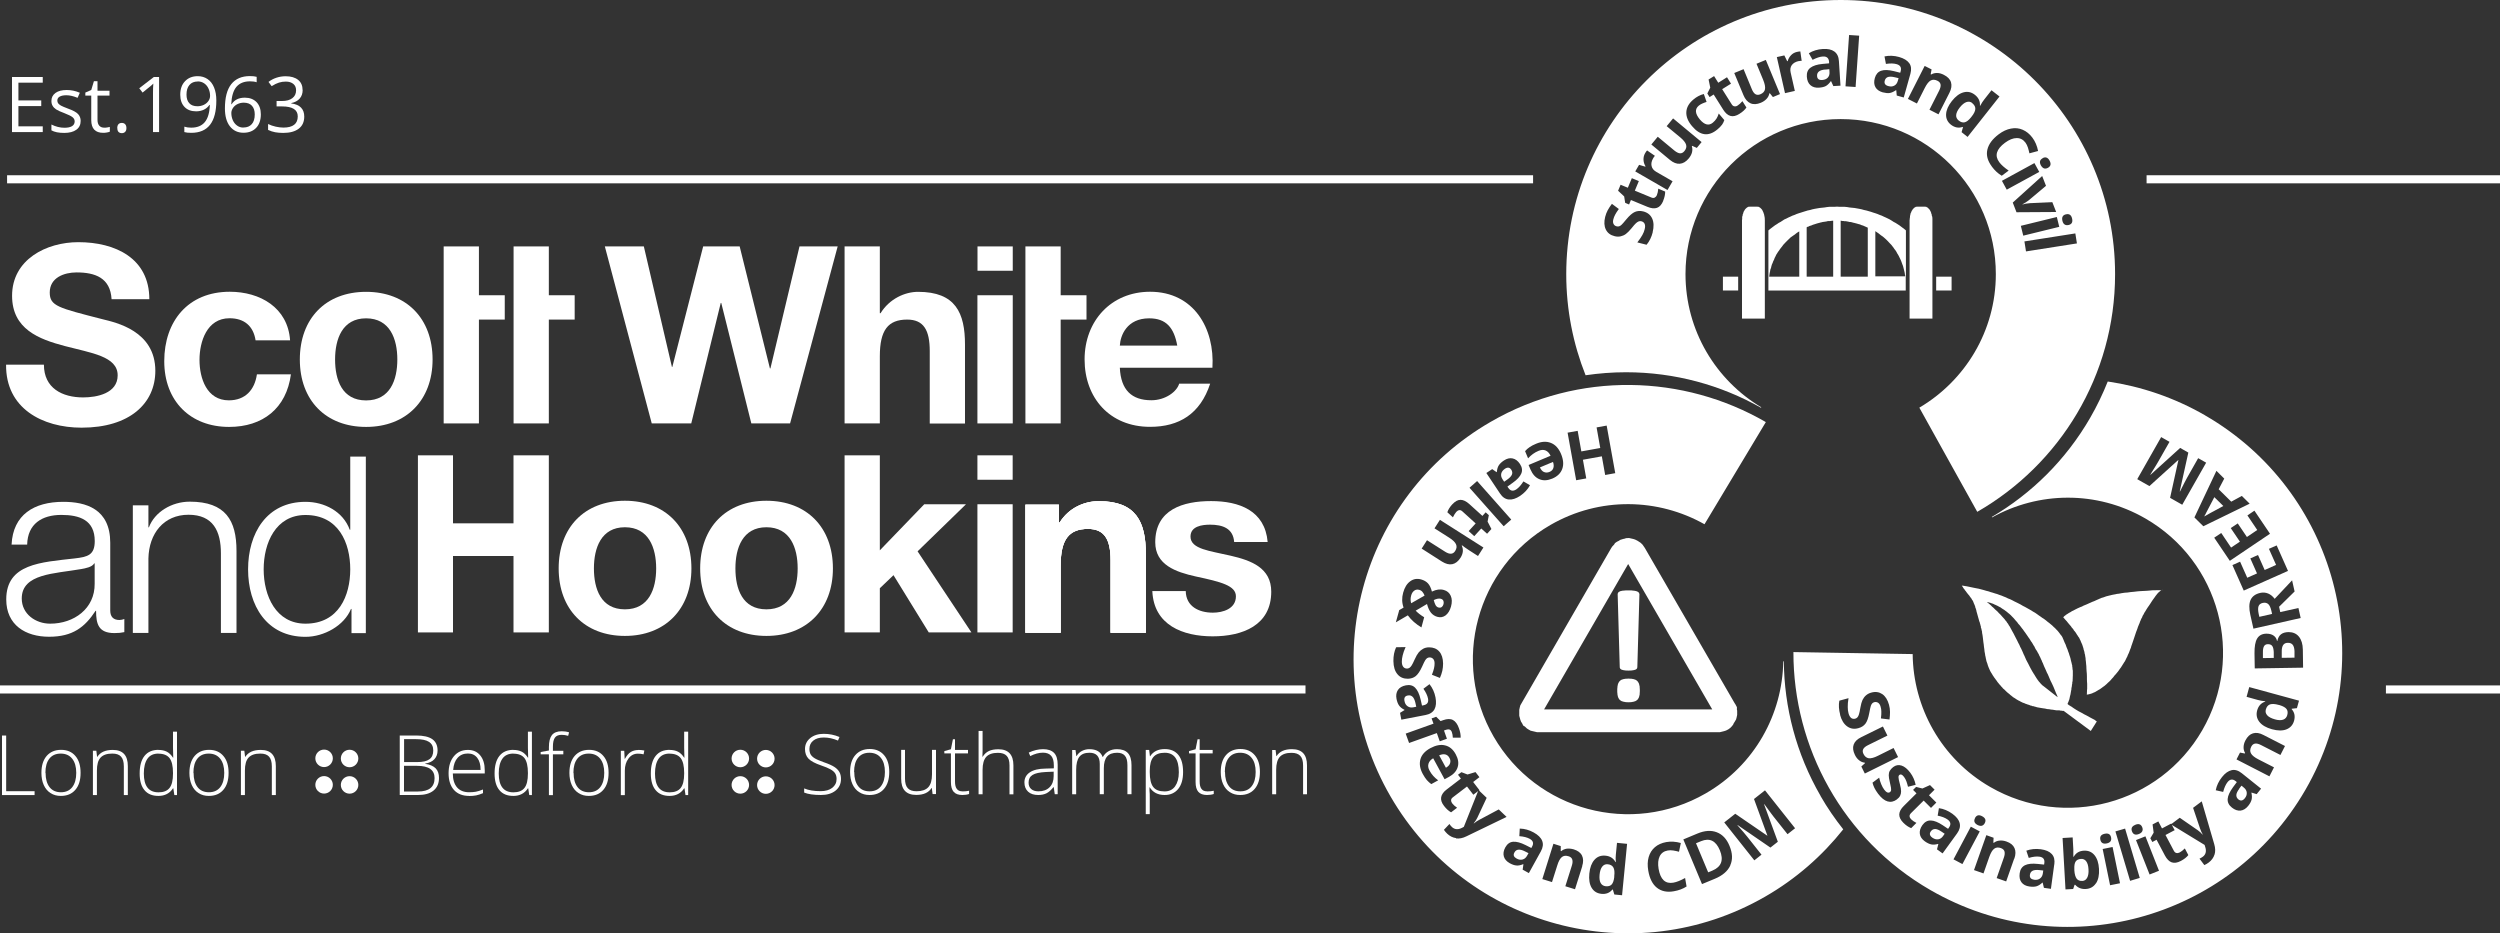 <?xml version="1.0" encoding="UTF-8"?><svg id="a" xmlns="http://www.w3.org/2000/svg" width="300" height="112" viewBox="0 0 300 112"><rect x="0" y="0" width="300" height="112" fill="#333333" stroke="none"/><path d="M228.71,33.2v-5.55l-.2-.17-.2-.15-.2-.15-.2-.15-.22-.14-.22-.14-.23-.12-.23-.15-.23-.14-.22-.11-.25-.12-.25-.11-.25-.12-.25-.09-.26-.11-.26-.09-.26-.08-.26-.09-.28-.08-.28-.08-.28-.06-.28-.08-.29-.06-.28-.05-.28-.05-.31-.03-.29-.03-.29-.05-.31-.03h-.6l-.31-.02-.31.02h-.6l-.29.03-.31.05-.29.03-.29.03-.29.05-.29.05-.28.06-.28.08-.29.06-.26.08-.26.08-.28.09-.26.08-.26.09-.25.11-.26.09-.25.12-.25.11-.23.12-.25.11-.21.14-.23.15-.23.12-.2.14-.23.14-.2.15-.2.15-.2.15-.2.17v7.21h16.48v-1.66ZM215.9,33.2h-3.6l.03-.22.03-.21.05-.22.03-.2.08-.2.05-.22.06-.2.08-.17.08-.22.09-.17.08-.22.09-.17.09-.2.11-.17.11-.18.13-.17.11-.17.14-.18.12-.15.12-.17.14-.15.14-.15.15-.15.15-.15.15-.14.15-.15.17-.12.17-.12.18-.12.17-.14.17-.12.19-.11v5.44ZM219.99,33.2h-3.19v-5.92l.09-.06.11-.02.09-.06.08-.03.2-.06.18-.08.2-.06.18-.06.2-.06.2-.05.09-.03.11-.02.11-.03.09-.02.22-.03.2-.03.2-.05h.21l.22-.03.2-.02v6.71ZM224.13,33.2h-3.25v-6.72l.11.02.11.02h.12l.09.02h.11s.11.01.11.01l.11.02.11.02.09.02.11.03h.11l.11.02.11.03.09.03.11.02.11.03.2.05.2.06.2.05.18.08.2.06.18.08.18.08.2.09v5.92ZM225.04,33.2v-5.46l.17.12.18.12.18.14.15.12.18.12.15.12.17.15.15.14.15.15.14.15.14.15.14.14.14.18.12.15.12.18.12.15.12.18.09.18.11.17.11.2.08.17.09.18.09.2.08.22.06.17.08.2.06.22.05.2.05.2.05.22.03.21.05.22h-3.62Z" fill="#fff"/><polygon points="231.89 26.47 231.89 26.38 231.89 26.31 231.89 26.23 231.88 26.15 231.88 26.06 231.86 25.98 231.83 25.91 231.81 25.83 231.81 25.75 231.78 25.69 231.75 25.61 231.74 25.54 231.72 25.49 231.69 25.41 231.66 25.35 231.63 25.29 231.6 25.24 231.57 25.18 231.52 25.12 231.49 25.09 231.44 25.04 231.41 25 231.37 24.97 231.34 24.94 231.29 24.89 231.24 24.88 231.21 24.86 231.17 24.83 231.12 24.81 231.07 24.81 231.03 24.81 230.98 24.8 230.07 24.8 230.01 24.81 229.97 24.81 229.94 24.81 229.87 24.83 229.84 24.86 229.78 24.88 229.75 24.89 229.72 24.94 229.67 24.97 229.63 25 229.6 25.04 229.57 25.09 229.52 25.12 229.49 25.18 229.46 25.24 229.41 25.29 229.4 25.35 229.35 25.41 229.34 25.49 229.3 25.54 229.27 25.61 229.26 25.69 229.24 25.75 229.23 25.83 229.2 25.91 229.2 25.98 229.2 26.06 229.18 26.15 229.17 26.23 229.17 26.31 229.15 26.38 229.15 26.47 229.15 38.23 231.89 38.23 231.89 26.47" fill="#fff"/><polygon points="211.78 26.47 211.78 26.38 211.77 26.31 211.77 26.23 211.77 26.15 211.75 26.06 211.74 25.98 211.72 25.91 211.71 25.83 211.69 25.75 211.68 25.69 211.64 25.61 211.63 25.54 211.6 25.49 211.57 25.41 211.54 25.35 211.52 25.29 211.48 25.24 211.46 25.18 211.41 25.12 211.38 25.09 211.34 25.04 211.3 25 211.26 24.97 211.23 24.94 211.18 24.89 211.14 24.88 211.09 24.86 211.06 24.83 211 24.81 210.95 24.81 210.92 24.81 210.86 24.8 209.95 24.8 209.9 24.81 209.86 24.81 209.81 24.81 209.77 24.83 209.73 24.86 209.67 24.88 209.64 24.89 209.6 24.94 209.57 24.97 209.52 25 209.49 25.04 209.44 25.09 209.41 25.12 209.37 25.18 209.35 25.24 209.3 25.29 209.27 25.35 209.24 25.41 209.21 25.49 209.2 25.54 209.18 25.61 209.15 25.69 209.12 25.75 209.12 25.83 209.1 25.91 209.07 25.98 209.06 26.06 209.06 26.15 209.06 26.23 209.06 26.31 209.04 26.38 209.04 26.47 209.04 38.23 211.78 38.23 211.78 26.47" fill="#fff"/><rect x="232.34" y="33.2" width="1.85" height="1.66" fill="#fff"/><rect x="206.75" y="33.2" width="1.83" height="1.66" fill="#fff"/><polygon points="259.11 70.82 258.88 70.82 258.64 70.83 258.35 70.83 258.03 70.86 257.68 70.89 257.32 70.91 256.92 70.93 256.52 70.96 256.1 71.01 255.67 71.05 255.46 71.08 255.25 71.11 255.02 71.12 254.8 71.15 254.6 71.18 254.4 71.22 254.21 71.25 254.02 71.27 253.86 71.31 253.69 71.34 253.53 71.37 253.39 71.4 253.24 71.44 253.1 71.47 252.95 71.51 252.82 71.54 252.69 71.58 252.58 71.62 252.45 71.67 252.32 71.71 252.2 71.74 252.07 71.8 251.96 71.84 251.83 71.9 251.58 72.01 251.32 72.13 251.03 72.24 250.72 72.38 250.39 72.53 250.02 72.68 249.84 72.78 249.65 72.85 249.49 72.92 249.33 72.99 249.17 73.07 249.03 73.14 248.9 73.21 248.77 73.28 248.65 73.33 248.54 73.4 248.45 73.46 248.35 73.51 248.25 73.57 248.18 73.61 248.11 73.66 248.03 73.71 247.9 73.79 247.82 73.87 247.73 73.92 247.67 73.99 247.63 74.03 247.62 74.06 247.59 74.06 247.59 74.07 247.6 74.1 247.66 74.16 247.75 74.26 247.86 74.39 248.01 74.55 248.16 74.74 248.32 74.93 248.52 75.16 248.6 75.29 248.7 75.4 248.8 75.52 248.87 75.65 248.97 75.76 249.07 75.89 249.16 76.03 249.23 76.15 249.33 76.29 249.4 76.41 249.49 76.52 249.56 76.67 249.62 76.8 249.68 76.91 249.72 77.03 249.78 77.16 249.87 77.36 249.94 77.58 249.97 77.68 250.01 77.78 250.02 77.87 250.05 77.98 250.08 78.07 250.11 78.17 250.14 78.27 250.14 78.36 250.17 78.46 250.2 78.56 250.21 78.64 250.23 78.76 250.24 78.85 250.27 78.96 250.27 79.06 250.28 79.18 250.31 79.41 250.33 79.65 250.36 79.93 250.37 80.21 250.39 80.53 250.42 80.86 250.43 81.19 250.43 81.51 250.44 81.8 250.46 82.06 250.46 82.28 250.46 82.49 250.46 82.66 250.44 82.82 250.44 82.95 250.43 83.07 250.43 83.15 250.43 83.23 250.42 83.28 250.42 83.33 250.42 83.34 250.42 83.36 250.43 83.36 250.47 83.34 250.56 83.34 250.66 83.31 250.73 83.3 250.8 83.27 250.88 83.26 250.96 83.23 251.06 83.2 251.15 83.15 251.25 83.11 251.35 83.07 251.47 83.01 251.58 82.94 251.7 82.87 251.83 82.79 251.96 82.72 252.09 82.63 252.23 82.53 252.36 82.43 252.52 82.32 252.66 82.2 252.81 82.07 252.95 81.93 253.11 81.79 253.27 81.63 253.43 81.44 253.59 81.27 253.73 81.08 253.89 80.91 254.02 80.75 254.17 80.57 254.29 80.4 254.4 80.24 254.51 80.1 254.61 79.94 254.71 79.78 254.8 79.64 254.89 79.49 254.99 79.35 255.06 79.21 255.13 79.06 255.2 78.92 255.28 78.77 255.33 78.63 255.4 78.48 255.46 78.36 255.52 78.2 255.58 78.04 255.64 77.88 255.71 77.72 255.75 77.56 255.87 77.22 256 76.84 256.13 76.45 256.27 76.03 256.34 75.82 256.42 75.62 256.49 75.43 256.55 75.24 256.62 75.07 256.69 74.9 256.75 74.77 256.8 74.61 256.86 74.48 256.92 74.33 256.98 74.2 257.05 74.09 257.09 73.97 257.15 73.84 257.21 73.76 257.27 73.64 257.32 73.54 257.38 73.44 257.44 73.36 257.5 73.25 257.61 73.07 257.74 72.87 257.89 72.66 258.03 72.45 258.17 72.23 258.33 71.99 258.42 71.87 258.51 71.74 258.58 71.65 258.65 71.54 258.72 71.45 258.78 71.38 258.84 71.29 258.9 71.22 258.95 71.18 259.01 71.11 259.06 71.05 259.11 71.02 259.16 70.98 259.2 70.95 259.23 70.91 259.27 70.89 259.3 70.86 259.33 70.83 259.36 70.83 259.39 70.82 259.29 70.82 259.11 70.82" fill="#fff"/><polygon points="259.49 70.79 259.46 70.79 259.44 70.79 259.43 70.8 259.42 70.82 259.5 70.8 259.52 70.8 259.5 70.79 259.49 70.79" fill="#fff"/><path d="M251.41,86.41l-.17-.09-.25-.13-.26-.14-.3-.17-.32-.16-.33-.19-.33-.17-.32-.19-.14-.09-.14-.09-.13-.09-.12-.09-.13-.07-.09-.07-.1-.04-.06-.06-.06-.04-.04-.04v-.03s-.01-.01-.01-.01v-.03s.03-.03.03-.03v-.04s.04-.04.04-.04v-.04l.03-.06.03-.07.02-.07.06-.15.04-.19.04-.19.06-.22.04-.24.04-.23.03-.14v-.13s.03-.12.03-.12l.03-.15v-.12s.04-.14.04-.14v-.14l.03-.13.02-.13v-.14s.01-.14.01-.14v-.13s.01-.15.01-.15v-.55s-.01-.13-.01-.13l-.03-.13v-.14s-.03-.13-.03-.13v-.13s-.04-.15-.04-.15l-.03-.13-.03-.13-.04-.14-.03-.13-.03-.15-.04-.14-.04-.13-.05-.14-.04-.13-.04-.14-.06-.14-.05-.15-.04-.13-.13-.3-.1-.29-.13-.27-.13-.32-.07-.16-.07-.16-.1-.16-.12-.14-.12-.17-.11-.14-.13-.16-.14-.14-.16-.17-.16-.14-.17-.17-.17-.14-.19-.16-.19-.14-.2-.17-.2-.15-.22-.14-.22-.16-.22-.15-.22-.16-.23-.16-.25-.14-.23-.15-.25-.14-.25-.14-.23-.13-.26-.13-.25-.15-.25-.13-.26-.13-.25-.12-.26-.14-.25-.12-.26-.1-.26-.13-.26-.1-.26-.11-.27-.09-.26-.1-.25-.07-.27-.09-.25-.07-.26-.09-.25-.06-.23-.07-.25-.07-.23-.06-.23-.06-.22-.04-.2-.04-.2-.04-.19-.04-.33-.07-.3-.06-.25-.04-.17-.03h-.12s-.03-.01-.03-.01h0s.03.07.03.07l.07.07.07.13.06.09.07.07.07.12.09.1.09.13.1.13.13.16.13.15.06.1.06.07.06.1.07.07.04.09.04.07.06.07.05.09.03.09.04.09.03.09.04.07.03.09.03.07.05.1v.09s.07.17.07.17l.06.19.04.2.06.2.06.22.06.22.07.24.07.26.06.14.03.13.04.13.03.13.04.12v.13s.06.13.06.13l.02.13.03.12.03.12v.13s.03.13.03.13l.04.24.03.24.03.26.03.26.04.26.03.29.04.27.03.3.03.14.03.17.02.16.04.15.03.17.04.17.03.16.06.17.06.16.04.15.06.17.06.15.07.16.07.16.07.14.09.15.09.14.09.16.09.13.09.14.1.13.1.14.1.13.1.15.11.13.1.13.12.12.1.13.13.13.1.13.13.1.12.12.12.12.13.12.12.1.13.1.13.12.12.09.12.1.13.1.12.07.11.07.13.09.12.07.12.07.13.06.12.07.12.06.12.06.11.04.12.04.12.06.13.04.1.04.13.04.1.03.12.06.13.02.12.06h.1s.13.04.13.04l.12.03.1.03.13.04.23.04.23.04.25.04.23.03.25.06.25.02.22.04.22.02.22.04.2.03h.35s.16.04.16.04h.11l.12.03h.14l3.25,2.41.72-1.14-.03-.03-.12-.07ZM246.91,83.66h0s-1.67-1.31-1.67-1.31h-.01s-.03-.03-.03-.03l-.04-.03-.06-.04-.07-.07-.03-.03-.04-.04-.03-.03-.06-.06-.04-.06-.04-.04-.06-.07-.06-.06-.06-.09-.06-.07-.06-.09-.07-.1-.06-.09-.07-.12-.07-.1-.07-.13-.09-.13-.07-.12-.09-.14-.09-.16-.16-.29-.14-.27-.13-.26-.13-.24-.12-.23-.1-.23-.1-.23-.1-.2-.09-.22-.1-.22-.1-.22-.12-.22-.1-.24-.13-.24-.13-.27-.14-.27-.15-.29-.13-.26-.13-.23-.12-.22-.12-.22-.1-.19-.12-.17-.09-.17-.06-.07-.07-.09-.03-.07-.06-.07-.06-.07-.06-.07-.04-.07-.06-.06-.12-.14-.13-.14-.13-.15-.13-.14-.15-.14-.14-.16-.14-.13-.15-.13-.13-.13-.13-.13-.13-.1-.11-.12-.1-.09-.1-.09-.09-.07-.07-.07-.06-.04-.03-.04-.04-.03h.07s.1.04.1.04l.13.03.09.02.09.04.09.03.1.03.1.04.11.06.1.04.13.06.13.06.13.07.13.07.14.07.13.1.14.09.16.1.16.12.15.11.15.13.14.11.17.15.15.16.16.16.14.16.16.19.16.17.14.2.16.17.13.17.15.2.13.16.13.19.13.17.13.19.12.17.11.17.12.16.11.17.1.17.12.16.1.17.09.16.11.16.07.16.09.17.1.14.09.15.07.14.09.14.06.15.07.13.07.14.06.14.06.13.06.12.04.13.07.12.09.23.09.22.09.19.09.2.07.16.07.17.09.16.07.16.07.16.07.17.07.16.07.17.09.17.09.19.09.19.09.2.16.39.12.3.09.2.06.14.04.1v.06s.01.01.01.01Z" fill="#fff"/><path d="M208.47,85.31l-.04-.13v-.32l-.18-.34-.1-.15-10.78-18.63-.27-.39-.23-.22-.37-.24-.28-.14-.21-.07-.53-.12-.36.02-.13.05-.23.05-.35.11-.12.09-.26.13-.23.16-.11.18-.21.22-.13.19-10.91,18.88-.06.22-.07.32v.71s.13.48.13.48l.1.26.09.12.16.32.2.12.23.22.17.11.28.16.76.18h21.97l.52-.13.21-.07.27-.14.22-.16.17-.17.18-.22.08-.18.11-.17.17-.29.06-.22.07-.32v-.48ZM185.29,85.13l10.09-17.45,10.09,17.45h-20.18Z" fill="#fff"/><polygon points="196.76 82.41 196.76 82.5 196.77 82.58 196.77 82.67 196.78 82.77 196.78 82.87 196.78 82.96 196.77 83.05 196.77 83.14 196.76 83.23 196.76 83.31 196.75 83.39 196.73 83.46 196.71 83.53 196.7 83.59 196.68 83.65 196.66 83.71 196.62 83.77 196.6 83.82 196.57 83.87 196.53 83.92 196.5 83.96 196.46 83.99 196.41 84.03 196.36 84.07 196.31 84.1 196.26 84.13 196.2 84.15 196.14 84.17 196.08 84.19 196.01 84.21 195.94 84.22 195.86 84.24 195.79 84.25 195.7 84.26 195.61 84.26 195.52 84.27 195.42 84.27 195.33 84.27 195.24 84.26 195.15 84.26 195.06 84.25 194.98 84.24 194.91 84.22 194.83 84.21 194.77 84.19 194.7 84.17 194.64 84.15 194.58 84.13 194.53 84.1 194.48 84.07 194.43 84.03 194.41 84.01 194.39 83.99 194.37 83.98 194.35 83.96 194.31 83.92 194.28 83.87 194.25 83.82 194.22 83.77 194.19 83.71 194.17 83.65 194.15 83.59 194.13 83.53 194.12 83.46 194.11 83.39 194.09 83.31 194.09 83.23 194.08 83.14 194.07 83.05 194.07 82.96 194.07 82.87 194.07 82.77 194.07 82.67 194.08 82.58 194.09 82.5 194.09 82.41 194.11 82.33 194.12 82.26 194.13 82.19 194.15 82.12 194.17 82.06 194.19 82 194.22 81.94 194.25 81.89 194.28 81.84 194.31 81.79 194.35 81.75 194.39 81.71 194.43 81.67 194.48 81.63 194.53 81.6 194.58 81.57 194.64 81.55 194.7 81.53 194.77 81.51 194.83 81.49 194.91 81.47 194.98 81.47 195.06 81.45 195.15 81.45 195.24 81.44 195.33 81.44 195.42 81.43 195.52 81.44 195.61 81.44 195.7 81.45 195.79 81.45 195.86 81.47 195.94 81.47 196.01 81.49 196.08 81.51 196.14 81.53 196.2 81.55 196.26 81.57 196.31 81.6 196.36 81.63 196.41 81.67 196.46 81.71 196.5 81.75 196.53 81.79 196.57 81.84 196.6 81.89 196.62 81.94 196.66 82 196.68 82.06 196.7 82.12 196.71 82.19 196.73 82.26 196.75 82.33 196.76 82.41" fill="#fff"/><polygon points="195.52 70.85 195.61 70.85 195.7 70.85 195.78 70.85 195.85 70.86 195.93 70.87 195.99 70.88 196.06 70.88 196.12 70.89 196.18 70.9 196.23 70.91 196.28 70.92 196.33 70.93 196.38 70.95 196.42 70.96 196.46 70.98 196.49 70.99 196.53 71.01 196.56 71.03 196.59 71.05 196.61 71.07 196.63 71.09 196.65 71.11 196.67 71.13 196.68 71.15 196.69 71.18 196.7 71.2 196.71 71.23 196.72 71.26 196.73 71.29 196.73 71.32 196.73 71.34 196.48 80.06 196.47 80.1 196.46 80.15 196.45 80.19 196.43 80.23 196.41 80.24 196.39 80.27 196.38 80.28 196.36 80.3 196.34 80.31 196.31 80.33 196.28 80.34 196.25 80.36 196.23 80.37 196.19 80.38 196.15 80.39 196.11 80.4 196.07 80.41 196.02 80.42 195.98 80.43 195.93 80.44 195.87 80.44 195.82 80.45 195.76 80.46 195.7 80.46 195.63 80.46 195.57 80.46 195.49 80.47 195.42 80.47 195.35 80.47 195.27 80.46 195.21 80.46 195.14 80.46 195.08 80.46 195.03 80.45 194.97 80.44 194.91 80.44 194.86 80.43 194.82 80.42 194.78 80.41 194.73 80.4 194.7 80.39 194.66 80.38 194.63 80.37 194.59 80.36 194.56 80.34 194.54 80.33 194.51 80.31 194.49 80.3 194.47 80.28 194.45 80.27 194.44 80.24 194.43 80.23 194.41 80.21 194.4 80.19 194.4 80.17 194.39 80.15 194.37 80.1 194.37 80.06 194.12 71.34 194.12 71.32 194.12 71.29 194.13 71.26 194.13 71.23 194.14 71.2 194.15 71.18 194.16 71.15 194.18 71.12 194.19 71.1 194.21 71.08 194.23 71.06 194.25 71.04 194.28 71.02 194.31 71.01 194.34 70.99 194.38 70.97 194.43 70.95 194.46 70.93 194.5 70.93 194.55 70.92 194.61 70.9 194.66 70.89 194.73 70.88 194.79 70.88 194.85 70.87 194.92 70.86 194.99 70.86 195.07 70.85 195.16 70.85 195.24 70.85 195.33 70.85 195.42 70.85 195.52 70.85" fill="#fff"/><path d="M180.5,57.81l.38-.27c.29-.2.47-.4.55-.59.08-.19.05-.39-.08-.59-.19-.28-.45-.32-.77-.1-.23.16-.38.35-.43.57-.05.23,0,.45.15.68l.2.3Z" fill="#fff"/><path d="M192.93,103.71c-.27-.03-.49.07-.66.28-.17.21-.28.54-.32.97-.04.43,0,.77.13,1,.13.23.33.36.61.39.31.03.54-.04.7-.2.16-.17.27-.46.32-.89v-.13c.06-.47.02-.82-.11-1.04-.13-.22-.35-.35-.68-.38Z" fill="#fff"/><path d="M172.64,72.9c.14.04.25.02.36-.05.1-.07.17-.18.21-.32.05-.17.04-.32-.01-.44-.05-.12-.16-.2-.31-.24-.22-.06-.51,0-.84.16.06.25.14.46.22.61.09.15.21.25.37.29Z" fill="#fff"/><path d="M174.01,91.59c.07-.21.05-.43-.08-.65-.12-.23-.29-.36-.5-.41s-.46-.01-.73.11l.81,1.49c.26-.15.43-.33.5-.54Z" fill="#fff"/><path d="M218.47,95.51c-2.95-5.1-4.36-10.66-4.41-16.15h-.07c-.09,6.33-3.42,12.46-9.31,15.85-8.91,5.14-20.29,2.09-25.44-6.81-5.14-8.9-2.09-20.27,6.82-25.41,5.92-3.41,12.93-3.21,18.48-.08l7.36-12.26c-9.86-5.71-22.42-6.15-33-.04-15.75,9.08-21.15,29.2-12.05,44.94,9.09,15.73,29.23,21.12,44.98,12.04,3.72-2.14,6.85-4.91,9.36-8.07-.99-1.25-1.91-2.58-2.73-4.01ZM189.32,51.7l.44,2.47,2.27-.41-.44-2.47,1.21-.22,1.03,5.71-1.21.22-.4-2.24-2.27.41.4,2.24-1.21.22-1.03-5.71,1.21-.22ZM183.55,53.66c.2-.14.46-.28.78-.41.66-.28,1.25-.31,1.78-.1s.93.65,1.21,1.31c.29.69.34,1.29.15,1.81s-.58.9-1.19,1.16c-.58.24-1.1.27-1.56.07-.46-.19-.81-.58-1.06-1.16l-.23-.54,2.64-1.11c-.15-.31-.34-.52-.59-.63s-.54-.09-.85.04c-.25.1-.47.23-.67.37-.2.14-.39.32-.59.53l-.36-.86c.15-.18.33-.34.54-.48ZM179.06,56.29l.53.37.03-.02c.03-.33.1-.59.23-.79.13-.2.33-.4.62-.59.36-.24.7-.32,1.04-.25.34.07.63.29.88.66.26.39.32.77.17,1.14-.15.37-.5.75-1.04,1.13l-.63.45.11.16c.25.37.57.43.95.18.3-.2.58-.52.86-.96l.79.46c-.28.51-.68.93-1.19,1.28-.5.33-.95.47-1.36.43-.41-.04-.76-.28-1.05-.72l-1.64-2.46.71-.47ZM177.25,57.72l4.1,4.63-.91.8-4.1-4.62.91-.8ZM174.28,60.52c.33-.36.65-.54.98-.54.33,0,.68.17,1.04.49l1.59,1.44.39-.43.38.34-.15.77.46.89-.52.57-.7-.63-.84.92-.67-.61.84-.92-1.59-1.44c-.13-.12-.25-.17-.38-.15-.13.02-.24.08-.35.2-.14.16-.28.38-.41.66l-.67-.61c.1-.31.3-.63.6-.96ZM171.23,64.82l2.19,1.39c.54.34.94.32,1.2-.09.18-.29.22-.55.1-.81-.11-.25-.39-.52-.82-.79l-1.76-1.12.65-1.02,5.22,3.32-.65,1.02-1.06-.68c-.08-.05-.27-.18-.57-.39l-.29-.22-.03.05c.22.46.17.94-.14,1.44-.28.44-.61.7-.99.78-.38.08-.79-.03-1.24-.31l-2.44-1.56.65-1.02ZM167.88,73.23l.55-.32c-.21-.58-.22-1.18-.05-1.79.17-.62.45-1.08.84-1.36.39-.29.82-.36,1.31-.23.35.1.63.26.83.48.2.22.36.55.47.98.27-.13.52-.21.75-.24.22-.03.46-.02.69.05.39.11.66.34.82.7.16.36.17.79.03,1.29-.13.47-.35.82-.64,1.05-.3.22-.63.29-1,.18-.3-.08-.56-.25-.76-.49-.2-.25-.36-.6-.48-1.05l-1.36.8c.25.26.59.53,1.02.79l-.33,1.22c-.32-.19-.62-.41-.91-.66-.28-.25-.52-.51-.72-.79l-1.44.84.4-1.44ZM167.53,77.67l1.14-.02c-.17.39-.29.73-.35,1-.07.27-.1.52-.1.75,0,.27.06.48.17.62s.26.21.46.21c.11,0,.21-.04.3-.1.09-.06.17-.16.25-.28.08-.12.21-.38.38-.76.16-.36.32-.63.47-.81.15-.18.33-.32.53-.43.2-.11.44-.17.71-.17.51,0,.92.16,1.22.5.3.34.45.82.46,1.44,0,.3-.03.59-.09.87s-.16.56-.29.86l-.96-.38c.12-.31.21-.57.25-.77.05-.2.07-.4.07-.6,0-.23-.06-.41-.17-.53-.11-.12-.25-.18-.43-.18-.11,0-.2.03-.28.08-.08.05-.16.13-.23.24-.07.11-.21.37-.39.79-.25.55-.51.92-.76,1.13-.26.21-.58.31-.95.32-.52,0-.94-.17-1.25-.55-.31-.37-.47-.89-.48-1.57-.01-.62.1-1.17.32-1.65ZM167.99,85.55l.55-.34v-.03c-.3-.15-.51-.32-.65-.52-.14-.19-.24-.46-.31-.8-.08-.42-.02-.77.17-1.06.19-.29.51-.47.95-.56.46-.09.84,0,1.12.29.28.28.5.75.65,1.39l.17.75.19-.04c.44-.09.62-.35.53-.81-.07-.35-.25-.74-.55-1.17l.73-.55c.36.45.6.98.72,1.59.11.58.07,1.06-.12,1.42-.2.36-.55.59-1.07.69l-2.91.56-.16-.83ZM168.69,88.03l3.33-1.19-.23-.63.55-.2.53.52.31-.11c.48-.17.87-.18,1.17-.02s.55.49.73,1.01c.14.39.21.76.2,1.11h-.94c-.01-.25-.05-.47-.12-.67-.06-.16-.15-.26-.27-.3-.12-.04-.26-.03-.41.02l-.26.09.35.99-.86.31-.35-.99-3.33,1.19-.41-1.14ZM171.75,94.09c-.19-.14-.37-.3-.53-.48-.16-.19-.32-.43-.49-.74-.34-.63-.43-1.21-.28-1.76.15-.54.55-.98,1.19-1.33.65-.35,1.25-.47,1.78-.33.54.13.96.49,1.27,1.07.3.55.38,1.07.23,1.54-.15.48-.5.87-1.05,1.17l-.52.28-1.37-2.52c-.3.18-.48.39-.56.65-.08.26-.04.54.13.84.13.24.27.44.44.63s.36.36.59.53l-.82.45ZM174.72,100.57c-.39-.05-.74-.23-1.05-.52-.15-.14-.28-.3-.4-.47l.66-.7c.08.13.19.25.31.37.16.15.34.23.54.25s.43-.04.68-.17l.2-.11,1.71-4.29-.57.44-.76-.99-1.7,1.3c-.14.11-.21.22-.21.35,0,.13.04.25.14.38.13.17.32.34.58.52l-.72.55c-.29-.16-.57-.41-.84-.76-.3-.38-.41-.74-.35-1.06.06-.32.28-.64.67-.93l1.7-1.3-.35-.46.41-.31.73.28.96-.29.47.61-.75.58.76.99-.05.04.91.87-1.12,2.39c-.1.21-.24.43-.43.66l.02.02c.21-.18.43-.32.66-.44l2.32-1.24.94.9-4.82,2.33c-.44.22-.86.3-1.25.25ZM183.46,104.77l-.74-.41.09-.64-.03-.02c-.3.13-.57.18-.81.16-.24-.02-.51-.11-.81-.28-.37-.21-.61-.48-.7-.81s-.04-.69.18-1.09c.23-.41.54-.64.94-.67s.89.1,1.49.4l.69.35.09-.17c.22-.39.13-.7-.28-.93-.31-.17-.73-.28-1.25-.32l.05-.91c.58.01,1.14.17,1.68.47.52.29.86.62,1.01,1,.15.38.1.8-.16,1.27l-1.43,2.59ZM189.87,103.95l-.87,2.76-1.16-.36.78-2.47c.1-.31.11-.55.05-.74-.06-.19-.21-.32-.45-.39-.32-.1-.59-.07-.8.1-.21.17-.4.51-.55,1.01l-.63,1.99-1.16-.36,1.33-4.24.88.28v.59s.05.02.05.02c.19-.16.42-.26.68-.3.26-.03.53,0,.82.08.49.15.83.4,1,.75.17.35.18.77.02,1.27ZM194.65,107.43l-.93-.09-.18-.6h-.05c-.32.4-.76.58-1.32.52-.52-.05-.91-.29-1.17-.72s-.35-1.01-.28-1.72c.07-.72.28-1.27.62-1.65.34-.38.78-.54,1.31-.49.56.05.96.31,1.21.77h.04c-.03-.33-.03-.63,0-.89l.14-1.42,1.21.12-.6,6.15ZM200.87,106.95c-.83.15-1.51,0-2.04-.42s-.88-1.11-1.04-2.06c-.1-.59-.09-1.13.05-1.62.14-.48.39-.88.75-1.19.36-.31.82-.51,1.36-.61.56-.1,1.14-.06,1.75.11l-.22,1.05c-.23-.06-.46-.12-.69-.15-.23-.04-.45-.04-.66,0-.46.08-.78.31-.97.7-.19.39-.23.89-.13,1.5.22,1.28.81,1.83,1.77,1.66.4-.07.87-.26,1.41-.56l.18,1.02c-.44.28-.94.47-1.52.57ZM207.64,103.85c-.31.68-.93,1.22-1.88,1.61l-1.52.63-2.24-5.36,1.68-.7c.88-.37,1.65-.42,2.33-.16.68.26,1.19.8,1.53,1.63.37.88.4,1.66.09,2.34ZM214.5,100.1l-1.71-2.15c-.08-.1-.17-.22-.27-.36s-.37-.5-.8-1.09l-.03.02,1.65,4.49-.89.7-3.93-2.7-.03.02c.62.7,1.02,1.16,1.21,1.41l1.68,2.12-.86.68-3.61-4.55,1.32-1.04,3.84,2.63h.02s-1.61-4.4-1.61-4.4l1.32-1.04,3.61,4.55-.9.71Z" fill="#fff"/><path d="M182.21,101.96c-.21.02-.37.13-.48.34-.17.3-.08.54.27.73.25.14.48.17.71.11.23-.06.4-.21.53-.44l.18-.32-.42-.21c-.31-.16-.57-.23-.78-.21Z" fill="#fff"/><path d="M170.95,71.47c-.07-.18-.16-.33-.26-.45-.1-.12-.23-.2-.39-.24-.22-.06-.42-.03-.59.1-.18.13-.3.32-.37.58-.09.32-.09.63,0,.93l1.61-.92Z" fill="#fff"/><path d="M185.28,56.64c.2.09.42.09.66-.01.24-.1.39-.25.46-.46.07-.21.06-.45-.04-.74l-1.57.66c.12.27.28.46.48.55Z" fill="#fff"/><path d="M204.13,100.94l-.61.25,1.46,3.49.49-.2c1.1-.46,1.4-1.27.91-2.45-.48-1.15-1.23-1.51-2.25-1.09Z" fill="#fff"/><path d="M169.5,83.61c-.15-.15-.34-.2-.57-.15-.34.06-.47.29-.39.67.05.28.17.48.37.62s.42.18.68.13l.36-.07-.1-.46c-.08-.34-.19-.59-.34-.74Z" fill="#fff"/><path d="M272.97,86.32c.42.12.76.13,1.01.04.25-.09.41-.27.49-.54.08-.3.06-.54-.08-.73-.14-.19-.41-.34-.82-.47l-.13-.03c-.46-.13-.81-.14-1.05-.06-.24.09-.4.29-.49.61-.07.26-.02.49.17.7.18.2.48.36.91.48Z" fill="#fff"/><path d="M268.7,94.67c-.21.28-.33.53-.34.73s.07.38.25.53c.27.21.52.17.77-.14.18-.22.25-.44.23-.68-.02-.23-.14-.43-.35-.6l-.29-.23-.28.38Z" fill="#fff"/><path d="M250.35,103.36c-.16-.21-.37-.31-.63-.29-.3.02-.51.12-.64.31-.13.19-.18.5-.16.92v.13c.03.48.13.81.28,1.01.15.2.38.29.69.27.25-.01.44-.14.57-.38.13-.24.19-.57.16-1.01-.02-.44-.12-.76-.28-.97Z" fill="#fff"/><path d="M232.22,99.48c-.21,0-.38.09-.52.28-.2.28-.14.53.18.76.23.16.46.23.69.2.23-.03.43-.16.58-.37l.21-.3-.39-.26c-.29-.2-.54-.3-.75-.31Z" fill="#fff"/><path d="M243.92,104.49c-.19.09-.3.26-.33.49-.05.34.12.53.51.59.28.04.51-.01.7-.15.19-.14.3-.34.34-.6l.05-.36-.47-.05c-.35-.04-.62-.01-.81.08Z" fill="#fff"/><path d="M272.67,77.52c-.11-.15-.28-.22-.52-.22-.22,0-.38.09-.47.25-.09.16-.14.42-.13.77v.65s1.3-.02,1.3-.02v-.71c-.02-.33-.07-.57-.18-.72Z" fill="#fff"/><path d="M264.61,49.84c-3.72-2.14-7.68-3.47-11.68-4.06-.59,1.48-1.29,2.94-2.11,4.36-2.95,5.1-7.06,9.1-11.8,11.89l.03.06c5.54-3.09,12.51-3.27,18.4.13,8.91,5.14,11.96,16.51,6.82,25.41-5.14,8.9-16.53,11.95-25.44,6.81-5.92-3.41-9.25-9.59-9.31-15.95l-14.31-.24c-.02,11.39,5.88,22.47,16.46,28.57,15.75,9.08,35.89,3.69,44.98-12.04,9.09-15.73,3.7-35.85-12.05-44.94ZM275.36,70.97l-1.87,1.84.14.64,2.18-.49.27,1.2-5.67,1.28-.37-1.65c-.17-.77-.16-1.37.03-1.8.2-.43.58-.71,1.15-.84.33-.08.65-.05.95.07s.56.34.79.64c1.08-1.14,1.78-1.88,2.09-2.22l.3,1.33ZM274.56,68.51l-5.31,2.36-1.36-3.06.92-.41.86,1.93,1.17-.52-.8-1.8.92-.41.8,1.8,1.37-.61-.86-1.93.93-.41,1.36,3.06ZM260.41,59.74l1-4.54h-.02s-3.46,3.13-3.46,3.13l-1.46-.83,2.87-5.05,1,.57-1.36,2.39c-.06.11-.14.24-.23.39-.09.15-.33.53-.71,1.15l.03.02,3.55-3.22.98.56-1.03,4.65.03.02c.41-.83.7-1.38.85-1.65l1.33-2.35.96.54-2.87,5.05-1.46-.83ZM263.33,62.09l2.64-5.59.94.93-.67,1.28,1.51,1.49,1.27-.69.94.93-5.56,2.71-1.07-1.06ZM265.71,64.52l.84-.56,1.18,1.75,1.06-.71-1.1-1.63.84-.56,1.1,1.63,1.24-.84-1.18-1.75.84-.57,1.87,2.77-4.82,3.25-1.87-2.77ZM256.24,98.97c.41-.16.69-.06.83.31.07.17.07.33,0,.47-.06.14-.2.25-.4.33-.41.16-.69.06-.83-.31-.14-.37-.01-.63.4-.79ZM237,98.16c.19-.35.47-.42.86-.21.39.21.49.48.31.83-.09.17-.21.27-.35.31-.15.04-.32,0-.51-.09-.39-.21-.49-.48-.3-.84ZM220.82,85.76c-.16-.6-.2-1.16-.1-1.68l1.1-.3c-.07.42-.1.78-.09,1.06,0,.28.03.53.09.75.07.26.18.45.31.56.14.11.31.14.5.09.11-.03.2-.09.27-.17.07-.08.13-.2.17-.34.05-.14.11-.42.18-.83.07-.39.15-.69.25-.9.1-.21.24-.4.41-.55s.38-.27.65-.34c.5-.14.93-.07,1.31.18.38.26.64.68.81,1.28.08.29.12.58.12.86,0,.28-.02.59-.06.91l-1.03-.13c.04-.33.06-.6.05-.81,0-.21-.03-.41-.09-.6-.06-.22-.16-.38-.3-.47-.14-.09-.29-.11-.46-.07-.1.03-.19.08-.25.15s-.12.17-.16.29c-.04.13-.11.41-.19.86-.11.59-.26,1.02-.46,1.28-.2.26-.48.44-.85.54-.51.14-.95.07-1.35-.22-.39-.28-.68-.75-.85-1.4ZM223.77,92.81l-.41-.83.44-.4-.03-.06c-.24-.02-.47-.12-.67-.28-.21-.16-.38-.38-.51-.65-.23-.47-.28-.88-.15-1.24.13-.36.43-.66.91-.89l2.6-1.28.54,1.09-2.33,1.15c-.29.14-.48.3-.57.47s-.08.37.03.59c.15.3.36.47.63.51.27.03.64-.06,1.11-.3l1.87-.93.54,1.09-3.98,1.97ZM227.63,95.93c-.37.27-.74.35-1.12.24s-.76-.42-1.14-.92c-.19-.26-.34-.49-.44-.7-.1-.21-.18-.42-.23-.63l.8-.6c.05.24.13.5.24.77.11.27.23.49.36.66.26.35.5.45.7.3.08-.06.12-.13.13-.21.01-.08,0-.2-.02-.36-.03-.16-.07-.37-.13-.62-.09-.36-.13-.64-.13-.84,0-.2.04-.38.13-.53s.22-.3.4-.44c.32-.24.65-.3,1.01-.18s.7.4,1.04.85c.32.43.54.92.65,1.46l-.92.23c-.06-.24-.12-.45-.19-.64-.07-.19-.16-.37-.28-.53-.21-.29-.4-.37-.55-.26-.09.07-.13.17-.12.31,0,.14.06.41.17.82.1.36.14.64.14.85,0,.2-.04.38-.12.54-.08.16-.21.3-.39.43ZM229.33,99.37c-.31-.12-.62-.33-.93-.64-.34-.34-.5-.68-.49-1.01.02-.33.2-.67.55-1.01l1.52-1.51-.41-.41.36-.36.76.19.91-.41.55.55-.67.67.88.88-.64.64-.88-.88-1.52,1.51c-.12.12-.18.25-.17.37.01.13.07.25.18.36.15.15.36.3.64.44l-.64.64ZM232.44,101.92l.16-.63-.03-.02c-.32.09-.59.11-.82.06-.23-.05-.49-.17-.77-.37-.35-.25-.55-.55-.6-.89s.05-.69.31-1.06c.28-.38.61-.57,1.01-.55.4.01.87.2,1.43.57l.64.43.11-.16c.26-.36.21-.68-.16-.95-.29-.21-.69-.37-1.2-.47l.15-.9c.57.08,1.11.31,1.61.67.48.35.78.72.88,1.12s0,.81-.31,1.24l-1.74,2.4-.69-.5ZM234.42,103.12l2.08-3.92,1.07.57-2.08,3.92-1.07-.57ZM241.7,103.04l-.96,2.73-1.14-.4.86-2.45c.11-.3.13-.55.08-.74-.05-.19-.2-.32-.43-.41-.32-.11-.59-.09-.81.08-.22.16-.41.49-.59.99l-.69,1.97-1.14-.4,1.48-4.19.87.31-.03.59.06.02c.2-.16.43-.25.69-.27.26-.03.53.01.82.11.49.17.81.43.97.79s.15.78-.02,1.27ZM246.51,103.73l-.4,2.93-.84-.12-.15-.63h-.03c-.24.22-.47.37-.7.44-.23.07-.51.08-.86.03-.42-.06-.74-.22-.95-.5s-.28-.63-.22-1.08c.06-.47.28-.79.63-.97.36-.18.87-.23,1.53-.16l.77.08.03-.19c.06-.45-.14-.7-.59-.76-.35-.05-.78,0-1.28.15l-.29-.87c.54-.2,1.12-.25,1.74-.17.59.08,1.03.27,1.31.57.28.3.38.71.31,1.24ZM251.5,106.01c-.28.42-.69.64-1.21.67-.52.03-.94-.14-1.26-.5h-.08s-.17.5-.17.5l-.92.05-.35-6.17,1.21-.07.08,1.44c.01.18.01.48,0,.88h.05c.26-.46.66-.7,1.22-.73.52-.03.95.15,1.27.54.32.39.5.94.54,1.65.04.73-.08,1.31-.36,1.73ZM252.04,100.76c-.08-.39.1-.62.53-.71s.69.06.76.45c.04.18.01.34-.07.46-.09.12-.24.21-.45.25-.43.09-.69-.06-.77-.45ZM253.21,106.23l-.89-4.35,1.19-.24.89,4.35-1.19.24ZM255.61,105.69l-1.76-5.92,1.16-.34,1.76,5.92-1.16.35ZM257.95,104.94l-1.63-4.13,1.13-.45,1.63,4.13-1.13.45ZM265.74,102.55c-.12.38-.35.69-.69.95-.17.13-.35.23-.53.31l-.58-.77c.14-.06.27-.14.41-.24.17-.13.28-.29.33-.49.05-.2.03-.43-.06-.7l-.07-.22-3.93-2.4.34.63-1.1.58,1,1.89c.08.15.18.24.31.27s.26,0,.4-.07c.19-.1.39-.26.61-.48l.42.8c-.2.26-.5.49-.89.7-.43.23-.8.28-1.11.17-.31-.11-.58-.39-.81-.82l-1-1.89-.51.27-.24-.45.4-.67-.13-.99.69-.36.44.84,1.1-.58.03.05,1-.75,2.17,1.5c.19.13.38.31.58.53h.02c-.14-.25-.25-.49-.33-.73l-.84-2.49,1.04-.78,1.5,5.14c.14.47.15.9.03,1.27ZM270.81,95.3l-.62-.19-.02.02c.07.32.08.59.02.83-.06.23-.19.48-.41.75-.27.33-.57.52-.91.56s-.69-.08-1.04-.36c-.37-.29-.54-.64-.51-1.04s.25-.86.64-1.4l.46-.62-.15-.12c-.35-.28-.67-.24-.96.12-.22.28-.4.67-.53,1.18l-.89-.2c.11-.57.36-1.09.75-1.58.37-.47.76-.74,1.16-.83s.81.04,1.22.37l2.31,1.85-.53.66ZM273.64,90.59l-2.31-1.18c-.29-.15-.53-.21-.72-.18-.19.03-.35.15-.46.37-.15.3-.17.57-.03.81.13.24.43.48.9.72l1.86.95-.55,1.08-3.95-2.03.42-.82.58.11.03-.06c-.13-.22-.19-.46-.18-.72.01-.26.08-.53.22-.79.24-.46.54-.74.91-.85.37-.11.79-.05,1.26.2l2.58,1.32-.55,1.08ZM275.62,84.98l-.62.07v.05c.34.38.44.84.29,1.39-.14.5-.44.84-.91,1.03s-1.05.18-1.74-.01c-.7-.19-1.21-.49-1.52-.89s-.4-.86-.26-1.37c.15-.54.47-.89.97-1.06v-.04c-.33-.03-.62-.08-.87-.15l-1.37-.38.32-1.17,5.97,1.63-.25.9ZM270.57,80.23l-.03-1.81c-.01-.82.09-1.42.32-1.8.23-.38.6-.57,1.11-.58.35,0,.63.07.86.23.23.16.36.37.41.64h.04c.08-.37.23-.64.45-.8.22-.17.52-.25.89-.26.53,0,.95.18,1.25.55s.46.89.47,1.55l.03,2.17-5.81.09Z" fill="#fff"/><path d="M272.19,72.49c-.17-.15-.39-.2-.66-.14-.27.06-.44.2-.51.41-.07.21-.06.51.02.9l.08.36,1.53-.35-.09-.39c-.09-.38-.21-.65-.38-.8Z" fill="#fff"/><path d="M275.12,77.37c-.13-.16-.33-.24-.6-.23-.48,0-.72.36-.71,1.04v.76s1.53-.02,1.53-.02v-.8c-.02-.34-.09-.59-.22-.75Z" fill="#fff"/><path d="M264.7,61.63c-.08.15-.15.27-.2.35.3-.18,1.07-.6,2.3-1.26l-1.08-1.06c-.6,1.16-.95,1.82-1.03,1.97Z" fill="#fff"/><path d="M236.68,12.37c-.21-.17-.45-.21-.71-.12-.26.09-.52.3-.8.65-.27.34-.41.65-.43.91s.09.48.31.66c.24.19.48.26.7.21.23-.05.48-.24.75-.57l.08-.1c.3-.37.45-.69.46-.94.01-.25-.11-.48-.37-.69Z" fill="#fff"/><path d="M226.56,9.24c-.2.07-.33.21-.39.44-.09.33.05.55.43.65.27.08.51.06.71-.05.21-.11.34-.29.42-.55l.1-.35-.46-.11c-.34-.08-.61-.09-.81-.03Z" fill="#fff"/><path d="M219.04,8.34c-.35.03-.61.11-.77.24-.16.13-.24.31-.22.55.02.34.23.5.62.47.28-.02.5-.11.66-.28s.23-.39.21-.66l-.02-.36-.47.05Z" fill="#fff"/><path d="M220.88,0c-18.19,0-32.93,14.73-32.93,32.9,0,4.29.83,8.38,2.32,12.13,1.58-.23,3.19-.36,4.84-.36,5.89,0,11.42,1.55,16.21,4.26l.03-.06c-5.44-3.25-9.09-9.19-9.09-15.98,0-10.27,8.34-18.6,18.62-18.6s18.62,8.33,18.62,18.6c0,6.83-3.69,12.79-9.18,16.03l6.95,12.5c9.88-5.68,16.54-16.32,16.54-28.52,0-18.17-14.74-32.9-32.93-32.9ZM198.33,27.86c-.15.6-.4,1.1-.74,1.51l-1.11-.28c.26-.34.46-.63.6-.88s.23-.48.28-.7c.07-.26.07-.48,0-.64-.07-.16-.2-.27-.4-.32-.11-.03-.22-.02-.32.02-.1.04-.21.11-.32.21-.11.1-.3.31-.56.64-.25.3-.47.52-.66.66-.19.14-.4.23-.62.28-.22.05-.47.05-.73-.02-.5-.12-.85-.39-1.05-.8-.2-.41-.23-.91-.08-1.51.07-.29.18-.56.31-.81.14-.25.3-.5.5-.76l.83.62c-.2.27-.35.5-.44.68-.1.18-.17.37-.22.56-.06.23-.05.41.03.56s.2.24.37.28c.11.03.2.02.29,0s.19-.09.29-.18c.1-.09.29-.31.58-.66.38-.46.73-.76,1.03-.89.3-.13.64-.15,1-.06.51.13.87.41,1.07.85.2.44.22.98.06,1.64ZM199.59,24.1c-.19.45-.43.73-.75.84-.31.11-.69.07-1.15-.12l-1.98-.82-.22.54-.47-.2-.12-.77-.73-.68.3-.72.87.36.48-1.15.84.35-.48,1.15,1.98.82c.16.07.3.07.41.01.11-.06.2-.16.26-.31.08-.2.14-.45.16-.76l.83.35c0,.33-.07.7-.24,1.1ZM200.08,22.79l-3.85-2.22.46-.79.74.22.03-.05c-.15-.24-.23-.51-.24-.78s.05-.54.19-.78c.08-.14.16-.25.24-.34l.94.65c-.07.07-.14.17-.21.29-.19.33-.26.65-.19.93.06.29.25.52.56.7l1.96,1.13-.61,1.05ZM203.6,17.74l-.54-.24-.04.05c.08.23.08.48.02.73s-.2.5-.39.73c-.33.4-.69.61-1.08.64-.38.03-.78-.13-1.18-.46l-2.23-1.85.77-.93,2,1.66c.25.2.47.31.66.33.2.01.37-.07.53-.26.22-.26.29-.52.21-.78-.08-.26-.32-.56-.72-.89l-1.61-1.33.77-.93,3.42,2.84-.59.72ZM206.62,14.99c-.12.17-.3.35-.53.54-1.06.89-2.08.76-3.05-.4-.49-.58-.71-1.14-.68-1.69.03-.55.31-1.05.85-1.5.39-.33.81-.55,1.25-.66l.33.95c-.2.06-.37.13-.53.2-.16.07-.3.16-.42.26-.48.41-.43.95.14,1.64.56.66,1.08.79,1.56.39.18-.15.32-.31.44-.49.11-.18.2-.38.27-.61l.67.79c-.07.22-.17.41-.29.58ZM208.74,13.66c-.41.26-.78.34-1.09.25-.32-.09-.61-.34-.87-.76l-1.14-1.81-.49.31-.27-.43.35-.7-.2-.98.66-.41.5.8,1.05-.66.48.77-1.06.66,1.14,1.81c.09.15.2.23.33.25.13.02.26-.01.39-.1.18-.11.37-.29.57-.52l.48.76c-.18.27-.46.53-.84.76ZM212.75,11.65l-.37-.46-.06.02c-.04.24-.15.46-.33.65-.18.2-.41.35-.69.47-.48.2-.9.22-1.25.06-.35-.16-.63-.48-.83-.96l-1.11-2.67,1.12-.46.99,2.4c.12.3.27.5.43.6.17.1.37.11.6.01.31-.13.5-.33.55-.6s-.02-.64-.22-1.13l-.8-1.93,1.12-.46,1.7,4.1-.86.36ZM215.83,7.33c-.38.09-.65.25-.82.49-.17.24-.21.54-.13.89l.5,2.2-1.18.27-.98-4.33.9-.2.34.69h.06c.08-.29.22-.52.41-.72s.43-.33.7-.39c.16-.04.3-.05.41-.06l.16,1.13c-.1,0-.22,0-.36.04ZM220,10.33l-.27-.59h-.03c-.19.27-.39.46-.59.58-.21.11-.49.18-.83.2-.43.03-.77-.07-1.03-.3-.26-.23-.4-.57-.43-1.02-.03-.47.11-.83.43-1.07.32-.24.8-.4,1.47-.46l.77-.07v-.19c-.04-.45-.29-.66-.75-.63-.35.02-.76.16-1.23.4l-.45-.79c.49-.3,1.05-.47,1.67-.51.6-.04,1.06.06,1.39.3s.52.62.55,1.15l.19,2.95-.85.05ZM247.92,25.72c.38-.09.63.07.73.5.1.43-.03.69-.42.78-.18.04-.34.03-.47-.06-.13-.08-.22-.23-.27-.44-.1-.43.04-.69.42-.78ZM245.11,18.98c.35-.19.63-.09.84.3.21.39.14.67-.2.86-.17.09-.32.11-.46.07-.14-.05-.27-.17-.38-.36-.21-.39-.14-.67.21-.86ZM222.67,10.44l-1.21-.08.43-6.16,1.21.08-.43,6.16ZM227.61,11.46l-.06-.64h-.03c-.27.18-.52.3-.75.34-.23.04-.52,0-.85-.08-.41-.12-.7-.32-.87-.62-.17-.3-.19-.67-.07-1.1.13-.45.38-.74.76-.87.38-.13.89-.11,1.54.05l.75.19.05-.19c.12-.43-.04-.71-.48-.84-.34-.1-.77-.11-1.29-.03l-.17-.9c.56-.12,1.15-.1,1.75.07.57.16.98.41,1.22.74s.28.76.14,1.27l-.8,2.85-.82-.23ZM231.53,13.18l1.17-2.31c.14-.29.2-.53.17-.72-.03-.19-.15-.35-.38-.46-.3-.15-.57-.16-.81-.03s-.47.43-.71.9l-.94,1.86-1.08-.55,2.01-3.96.83.42-.11.58.06.03c.22-.13.46-.19.72-.18.26,0,.53.08.8.22.46.23.75.53.86.9.11.37.05.79-.19,1.26l-1.31,2.58-1.08-.55ZM235.39,15.86l.17-.6-.04-.03c-.49.17-.95.08-1.4-.26-.41-.32-.61-.74-.59-1.24.02-.5.25-1.04.69-1.6.45-.57.92-.92,1.41-1.05.49-.13.94-.03,1.36.3.44.35.64.78.6,1.3l.03.02c.16-.3.32-.55.48-.75l.88-1.12.96.75-3.83,4.85-.73-.58ZM239.02,19.98c-.51-.68-.69-1.35-.54-2.01s.6-1.28,1.37-1.86c.48-.36.97-.59,1.47-.68.5-.1.96-.05,1.4.14s.83.5,1.16.94c.34.45.57.99.69,1.61l-1.04.28c-.05-.24-.11-.46-.18-.69-.07-.22-.17-.42-.29-.59-.28-.37-.63-.56-1.06-.55-.43,0-.9.19-1.4.56-1.04.77-1.27,1.55-.69,2.33.24.33.62.66,1.13,1.01l-.83.62c-.44-.26-.84-.63-1.19-1.1ZM240.23,21.7l3.9-2.13.58,1.06-3.9,2.13-.58-1.06ZM241.53,24.31l3.53-3.19.46,1.18-2.05,1.72c-.26.2-.53.37-.78.5v.02c.25-.08.56-.13.92-.16l2.67-.12.46,1.18-4.76.03-.45-1.16ZM242.5,27.1l4.32-1.06.29,1.18-4.32,1.06-.29-1.18ZM243.12,30.17l-.19-1.2,6.11-.96.19,1.2-6.11.96Z" fill="#fff"/><path d="M.73,43.76c-.06,5.24,4.35,7.56,9.06,7.56,5.78,0,8.85-2.92,8.85-6.82,0-4.82-4.77-5.8-6.32-6.19-5.33-1.37-6.35-1.58-6.35-3.21,0-1.79,1.73-2.41,3.22-2.41,2.23,0,4.05.65,4.2,3.21h4.53c0-4.91-4.08-6.84-8.52-6.84-3.84,0-7.95,2.08-7.95,6.43,0,3.99,3.19,5.21,6.35,6.04,3.13.83,6.32,1.22,6.32,3.51,0,2.17-2.5,2.65-4.14,2.65-2.5,0-4.71-1.1-4.71-3.93H.73Z" fill="#fff"/><path d="M34.81,40.84c-.27-3.93-3.6-5.83-7.24-5.83-5,0-7.86,3.54-7.86,8.33s3.13,7.89,7.78,7.89c4.05,0,6.88-2.23,7.42-6.31h-4.08c-.27,1.87-1.4,3.12-3.37,3.12-2.65,0-3.52-2.65-3.52-4.85s.89-5,3.6-5c1.76,0,2.86.92,3.13,2.65h4.14Z" fill="#fff"/><path d="M51.91,43.14c0-4.91-3.13-8.12-7.98-8.12s-7.95,3.21-7.95,8.12,3.13,8.09,7.95,8.09,7.98-3.21,7.98-8.09h0ZM47.68,43.14c0,2.44-.86,4.91-3.75,4.91s-3.72-2.47-3.72-4.91.86-4.94,3.72-4.94,3.75,2.47,3.75,4.94h0Z" fill="#fff"/><polygon points="100.52 29.57 95.94 29.57 92.45 44.21 92.39 44.21 88.76 29.57 84.38 29.57 80.68 44.03 80.63 44.03 77.26 29.57 72.58 29.57 78.21 50.81 82.95 50.81 86.49 36.35 86.55 36.35 90.16 50.81 94.81 50.81 100.52 29.57 100.52 29.57" fill="#fff"/><path d="M101.35,50.81h4.23v-8.06c0-3.13.98-4.4,3.28-4.4,1.97,0,2.71,1.25,2.71,3.78v8.69h4.23v-9.46c0-3.81-1.13-6.34-5.63-6.34-1.58,0-3.43.83-4.5,2.56h-.09v-8.01h-4.23v21.25h0Z" fill="#fff"/><polygon points="117.29 50.81 121.53 50.81 121.53 35.43 117.29 35.43 117.29 50.81 117.29 50.81" fill="#fff"/><polygon points="121.53 29.57 117.3 29.57 117.3 32.49 121.53 32.49 121.53 29.57 121.53 29.57" fill="#fff"/><path d="M145.49,44.15c.3-4.73-2.23-9.14-7.48-9.14-4.68,0-7.86,3.51-7.86,8.12s3.01,8.09,7.86,8.09c3.49,0,6.02-1.55,7.21-5.18h-3.72c-.27.95-1.64,1.99-3.34,1.99-2.35,0-3.66-1.22-3.78-3.9h11.11ZM141.26,41.47h-6.88c.06-1.19.83-3.27,3.52-3.27,2.05,0,2.98,1.13,3.37,3.27h0Z" fill="#fff"/><polygon points="65.86 50.81 65.86 38.35 68.96 38.35 68.96 35.43 65.86 35.43 65.86 29.57 61.63 29.57 61.63 35.43 61.63 35.43 61.63 38.26 61.63 50.81 65.86 50.81 65.86 50.81" fill="#fff"/><polygon points="123.05 50.81 127.28 50.81 127.28 38.35 130.38 38.35 130.38 35.43 127.28 35.43 127.28 29.57 123.05 29.57 123.05 50.81 123.05 50.81" fill="#fff"/><polygon points="57.47 50.81 57.47 38.35 60.57 38.35 60.57 35.43 57.47 35.43 57.47 29.57 53.24 29.57 53.24 35.43 53.24 35.43 53.24 38.26 53.24 50.81 57.47 50.81 57.47 50.81" fill="#fff"/><path d="M82.97,68.21c0-4.91-3.13-8.12-7.98-8.12s-7.95,3.21-7.95,8.12,3.13,8.1,7.95,8.1,7.98-3.21,7.98-8.1h0ZM78.74,68.21c0,2.44-.86,4.91-3.75,4.91s-3.72-2.47-3.72-4.91.86-4.94,3.72-4.94,3.75,2.47,3.75,4.94h0Z" fill="#fff"/><path d="M99.95,68.21c0-4.91-3.13-8.12-7.98-8.12s-7.95,3.21-7.95,8.12,3.13,8.1,7.95,8.1,7.98-3.21,7.98-8.1h0ZM95.72,68.21c0,2.44-.86,4.91-3.75,4.91s-3.72-2.47-3.72-4.91.86-4.94,3.72-4.94,3.75,2.47,3.75,4.94h0Z" fill="#fff"/><polygon points="101.35 75.89 105.58 75.89 105.58 70.59 107.22 69.02 111.45 75.89 116.57 75.89 110.11 66.16 115.92 60.51 110.91 60.51 105.58 66.04 105.58 54.64 101.35 54.64 101.35 75.89 101.35 75.89" fill="#fff"/><polygon points="117.29 75.89 121.52 75.89 121.52 60.51 117.29 60.51 117.29 75.89 117.29 75.89" fill="#fff"/><polygon points="121.52 54.64 117.29 54.64 117.29 57.57 121.52 57.57 121.52 54.64 121.52 54.64" fill="#fff"/><path d="M123.05,75.94h4.23v-8.07c0-3.12.98-4.4,3.28-4.4,1.97,0,2.71,1.25,2.71,3.78v8.69h4.23v-9.46c0-3.81-1.13-6.34-5.63-6.34-1.79,0-3.63.83-4.71,2.56h-.09v-2.14h-4.02v15.39h0Z" fill="#fff"/><path d="M123.05,75.94h4.23v-8.07c0-3.12.98-4.4,3.28-4.4,1.97,0,2.71,1.25,2.71,3.78v8.69h4.23v-9.46c0-3.81-1.13-6.34-5.63-6.34-1.79,0-3.63.83-4.71,2.56h-.09v-2.14h-4.02v15.39h0Z" fill="#fff"/><path d="M123.05,75.94h4.23v-8.07c0-3.12.98-4.4,3.28-4.4,1.97,0,2.71,1.25,2.71,3.78v8.69h4.23v-9.46c0-3.81-1.13-6.34-5.63-6.34-1.79,0-3.63.83-4.71,2.56h-.09v-2.14h-4.02v15.39h0Z" fill="#fff"/><path d="M138.28,70.94c.18,4.08,3.66,5.42,7.24,5.42s7.03-1.31,7.03-5.36c0-2.86-2.41-3.75-4.89-4.32-2.41-.57-4.8-.77-4.8-2.29,0-1.25,1.4-1.43,2.35-1.43,1.52,0,2.77.45,2.89,2.08h4.02c-.33-3.78-3.42-4.91-6.79-4.91s-6.7,1.01-6.7,4.94c0,2.71,2.44,3.57,4.88,4.11,3.04.65,4.8,1.1,4.8,2.38,0,1.49-1.55,1.96-2.77,1.96-1.67,0-3.22-.74-3.25-2.59h-4.02Z" fill="#fff"/><polygon points="50.15 75.89 54.36 75.89 54.36 66.72 61.62 66.72 61.62 75.89 65.86 75.89 65.86 54.64 61.62 54.64 61.62 62.8 54.36 62.8 54.36 54.64 50.15 54.64 50.15 75.89 50.15 75.89" fill="#fff"/><path d="M14.92,75.85v-1.57c-.15.06-.39.12-.59.12-.74,0-1.1-.41-1.1-1.13v-8.13c0-4.09-2.94-4.92-5.64-4.92-3.5,0-6.03,1.54-6.2,5.13h1.87c.06-2.49,1.78-3.56,4.1-3.56,2.2,0,4.01.62,4.01,3.14,0,1.69-.86,1.9-2.4,2.08-4.04.47-8.22.62-8.22,4.92,0,3.08,2.32,4.48,5.14,4.48s4.28-1.13,5.58-3.11h.06c0,1.6.3,2.67,2.2,2.67.5,0,.8-.03,1.22-.12h0ZM11.36,70.04c.03,3-2.49,4.8-5.34,4.8-1.75,0-3.41-1.16-3.41-3.02,0-3,3.95-2.97,7.12-3.53.51-.09,1.34-.24,1.57-.68h.06v2.43h0Z" fill="#fff"/><path d="M15.94,75.95h1.87v-8.93c.06-3,1.84-5.25,4.81-5.25s3.89,1.99,3.89,4.63v9.55h1.87v-9.85c0-3.65-1.31-5.9-5.61-5.9-2.17,0-4.22,1.25-4.9,3.08h-.06v-2.64h-1.87v15.3h0Z" fill="#fff"/><path d="M43.9,75.97v-21.18h-1.87v8.78h-.06c-.8-2.19-3.03-3.35-5.31-3.35-4.66,0-6.89,3.77-6.89,8.1s2.23,8.1,6.89,8.1c2.23,0,4.66-1.36,5.46-3.35h.06v2.91h1.72ZM42.03,68.32c0,3.17-1.39,6.52-5.37,6.52-3.56,0-5.02-3.35-5.02-6.52s1.45-6.52,5.02-6.52c3.98,0,5.37,3.35,5.37,6.52h0Z" fill="#fff"/><rect y="82.25" width="156.66" height=".97" fill="#fff"/><rect x=".85" y="21.03" width="183.12" height=".97" fill="#fff"/><rect x="286.58" y="82.63" width="13.42" height=".13" fill="#fff"/><path d="M.24,95.41v-7.15h.5v6.68h3.41v.47H.24Z" fill="#fff"/><path d="M9.67,92.75c0,.87-.21,1.55-.63,2.03-.42.49-1,.73-1.74.73-.47,0-.88-.11-1.23-.34-.36-.22-.63-.55-.82-.97-.19-.42-.28-.91-.28-1.46,0-.87.21-1.54.63-2.03.42-.48,1-.73,1.73-.73s1.31.25,1.72.74c.42.49.62,1.16.62,2.02ZM5.47,92.75c0,.73.16,1.3.48,1.71.32.41.78.61,1.36.61s1.04-.2,1.36-.61c.32-.41.48-.98.48-1.71s-.16-1.3-.49-1.71c-.32-.4-.78-.61-1.37-.61s-1.04.2-1.36.6c-.32.4-.48.97-.48,1.71Z" fill="#fff"/><path d="M14.86,95.41v-3.45c0-.53-.11-.92-.34-1.17s-.57-.36-1.05-.36c-.64,0-1.1.16-1.4.48-.3.32-.44.84-.44,1.56v2.94h-.48v-5.32h.41l.09.73h.03c.35-.55.96-.83,1.85-.83,1.21,0,1.81.65,1.81,1.94v3.48h-.48Z" fill="#fff"/><path d="M19.01,89.99c.39,0,.72.07,1,.21.28.14.53.38.75.72h.03c-.02-.41-.03-.81-.03-1.21v-1.91h.48v7.61h-.32l-.12-.81h-.04c-.4.61-.99.91-1.74.91s-1.3-.23-1.68-.69c-.39-.46-.58-1.12-.58-2,0-.92.19-1.62.58-2.11.39-.49.95-.73,1.68-.73ZM19.01,90.43c-.58,0-1.02.2-1.31.61-.29.41-.44,1-.44,1.78,0,1.51.59,2.26,1.76,2.26.6,0,1.04-.17,1.32-.52.28-.35.42-.92.42-1.73v-.08c0-.82-.14-1.41-.41-1.77-.28-.36-.72-.54-1.34-.54Z" fill="#fff"/><path d="M27.43,92.75c0,.87-.21,1.55-.63,2.03-.42.49-1,.73-1.74.73-.47,0-.88-.11-1.23-.34-.36-.22-.63-.55-.82-.97-.19-.42-.28-.91-.28-1.46,0-.87.21-1.54.63-2.03.42-.48,1-.73,1.73-.73s1.31.25,1.72.74c.42.49.62,1.16.62,2.02ZM23.23,92.75c0,.73.16,1.3.48,1.71.32.41.78.61,1.36.61s1.04-.2,1.36-.61c.32-.41.48-.98.48-1.71s-.16-1.3-.49-1.71c-.32-.4-.78-.61-1.37-.61s-1.04.2-1.36.6c-.32.4-.48.97-.48,1.71Z" fill="#fff"/><path d="M32.62,95.41v-3.45c0-.53-.11-.92-.34-1.17s-.57-.36-1.05-.36c-.64,0-1.1.16-1.4.48-.3.32-.44.84-.44,1.56v2.94h-.48v-5.32h.41l.09.73h.03c.35-.55.96-.83,1.85-.83,1.21,0,1.81.65,1.81,1.94v3.48h-.48Z" fill="#fff"/><path d="M47.98,88.26h1.96c.88,0,1.53.15,1.95.45.41.3.62.75.62,1.36,0,.41-.13.76-.38,1.03-.25.28-.62.45-1.11.53v.03c.57.08.99.27,1.26.54.27.28.4.66.4,1.15,0,.66-.22,1.17-.66,1.52-.44.36-1.06.53-1.86.53h-2.19v-7.15ZM48.48,91.45h1.58c.67,0,1.16-.11,1.47-.34.31-.22.46-.57.46-1.05s-.17-.82-.52-1.04c-.34-.22-.86-.32-1.54-.32h-1.44v2.74ZM48.48,91.89v3.09h1.68c1.33,0,1.99-.54,1.99-1.61,0-.98-.7-1.47-2.1-1.47h-1.58Z" fill="#fff"/><path d="M56.29,95.51c-.77,0-1.38-.24-1.81-.71-.43-.48-.65-1.14-.65-2s.21-1.53.63-2.04c.42-.51.98-.77,1.69-.77.63,0,1.12.22,1.48.66s.54,1.03.54,1.78v.39h-3.83c0,.73.18,1.29.51,1.67.33.38.81.58,1.44.58.3,0,.57-.02.8-.06.23-.04.52-.13.87-.27v.44c-.3.13-.58.22-.83.27-.25.05-.54.07-.84.07ZM56.15,90.42c-.51,0-.92.17-1.23.51-.31.34-.49.82-.54,1.46h3.29c0-.62-.13-1.1-.4-1.45-.27-.35-.64-.52-1.11-.52Z" fill="#fff"/><path d="M61.6,89.99c.39,0,.72.07,1,.21.28.14.53.38.75.72h.03c-.02-.41-.03-.81-.03-1.21v-1.91h.48v7.61h-.32l-.12-.81h-.04c-.4.61-.99.91-1.74.91s-1.3-.23-1.68-.69c-.39-.46-.58-1.12-.58-2,0-.92.19-1.62.58-2.11.39-.49.95-.73,1.68-.73ZM61.6,90.43c-.58,0-1.02.2-1.31.61-.29.41-.44,1-.44,1.78,0,1.51.59,2.26,1.76,2.26.6,0,1.04-.17,1.32-.52.28-.35.42-.92.42-1.73v-.08c0-.82-.14-1.41-.41-1.77-.28-.36-.72-.54-1.34-.54Z" fill="#fff"/><path d="M67.6,90.52h-1.25v4.9h-.48v-4.9h-.99v-.28l.99-.18v-.41c0-.65.12-1.13.36-1.44.24-.3.63-.46,1.18-.46.29,0,.59.04.88.13l-.11.42c-.26-.08-.52-.12-.78-.12-.38,0-.65.11-.81.34-.16.22-.24.59-.24,1.09v.49h1.25v.42Z" fill="#fff"/><path d="M73.03,92.75c0,.87-.21,1.55-.63,2.03-.42.49-1,.73-1.74.73-.47,0-.88-.11-1.23-.34-.36-.22-.63-.55-.82-.97-.19-.42-.28-.91-.28-1.46,0-.87.21-1.54.63-2.03.42-.48,1-.73,1.73-.73s1.31.25,1.72.74c.42.49.62,1.16.62,2.02ZM68.83,92.75c0,.73.16,1.3.48,1.71.32.41.78.61,1.36.61s1.04-.2,1.36-.61c.32-.41.48-.98.48-1.71s-.16-1.3-.49-1.71c-.32-.4-.78-.61-1.37-.61s-1.04.2-1.36.6c-.32.4-.48.97-.48,1.71Z" fill="#fff"/><path d="M76.6,89.99c.23,0,.47.02.72.07l-.09.46c-.22-.06-.45-.08-.69-.08-.45,0-.83.19-1.12.58-.29.38-.44.87-.44,1.46v2.94h-.48v-5.32h.41l.05.96h.03c.22-.39.45-.67.7-.82s.55-.24.9-.24Z" fill="#fff"/><path d="M80.35,89.99c.39,0,.72.07,1,.21.28.14.53.38.75.72h.03c-.02-.41-.03-.81-.03-1.21v-1.91h.48v7.61h-.32l-.12-.81h-.04c-.4.61-.99.91-1.74.91s-1.3-.23-1.68-.69c-.39-.46-.58-1.12-.58-2,0-.92.19-1.62.58-2.11.39-.49.95-.73,1.68-.73ZM80.35,90.43c-.58,0-1.02.2-1.31.61-.29.41-.44,1-.44,1.78,0,1.51.59,2.26,1.76,2.26.6,0,1.04-.17,1.32-.52.28-.35.42-.92.42-1.73v-.08c0-.82-.14-1.41-.41-1.77-.28-.36-.72-.54-1.34-.54Z" fill="#fff"/><path d="M100.92,93.46c0,.6-.22,1.07-.66,1.42-.44.35-1.02.52-1.75.52-.87,0-1.54-.1-2.01-.29v-.5c.51.22,1.17.33,1.97.33.59,0,1.05-.13,1.4-.4.34-.27.52-.62.52-1.06,0-.27-.06-.49-.17-.67-.11-.18-.3-.34-.56-.49s-.64-.3-1.13-.47c-.73-.25-1.23-.52-1.51-.81-.28-.29-.42-.68-.42-1.16,0-.53.21-.97.63-1.31s.96-.51,1.62-.51,1.3.13,1.89.38l-.18.43c-.59-.25-1.16-.37-1.7-.37s-.95.12-1.26.37c-.31.24-.47.58-.47,1,0,.26.05.48.14.65.1.17.25.32.47.46.22.14.59.3,1.12.49.56.19.98.38,1.26.56.28.18.48.39.61.62.13.23.19.51.19.83Z" fill="#fff"/><path d="M106.71,92.64c0,.87-.21,1.54-.63,2.03-.42.49-1,.73-1.74.73-.47,0-.88-.11-1.23-.34-.36-.22-.63-.55-.82-.97-.19-.42-.28-.91-.28-1.46,0-.87.21-1.54.63-2.02.42-.48,1-.73,1.73-.73s1.3.25,1.72.74.62,1.16.62,2.01ZM102.51,92.64c0,.73.16,1.3.48,1.71.32.41.77.61,1.36.61s1.04-.2,1.36-.61c.32-.41.48-.98.48-1.71s-.16-1.3-.49-1.7c-.32-.4-.78-.61-1.37-.61s-1.04.2-1.36.6c-.32.4-.48.97-.48,1.71Z" fill="#fff"/><path d="M108.6,89.99v3.44c0,.53.11.92.34,1.16.22.24.57.36,1.05.36.63,0,1.1-.16,1.4-.48.3-.32.45-.84.45-1.56v-2.93h.48v5.31h-.41l-.09-.73h-.03c-.35.55-.96.83-1.84.83-1.21,0-1.81-.65-1.81-1.94v-3.47h.48Z" fill="#fff"/><path d="M115.49,94.97c.31,0,.57-.03.8-.08v.39c-.23.08-.51.12-.81.12-.47,0-.82-.13-1.04-.38-.22-.25-.33-.64-.33-1.18v-3.43h-.79v-.28l.79-.22.24-1.2h.25v1.28h1.56v.42h-1.56v3.36c0,.41.07.71.22.9.14.2.37.29.67.29Z" fill="#fff"/><path d="M121.14,95.3v-3.44c0-.53-.11-.92-.34-1.16-.22-.24-.57-.36-1.05-.36-.64,0-1.1.16-1.4.48-.29.32-.44.84-.44,1.56v2.93h-.48v-7.6h.48v2.42l-.02.68h.03c.2-.32.45-.55.75-.69.3-.14.68-.21,1.13-.21,1.21,0,1.81.65,1.81,1.94v3.47h-.48Z" fill="#fff"/><path d="M126.57,95.3l-.12-.84h-.04c-.27.34-.54.58-.82.73-.28.14-.62.21-1,.21-.52,0-.93-.13-1.22-.4-.29-.27-.44-.64-.44-1.11,0-.52.22-.92.65-1.21.43-.29,1.06-.44,1.87-.45l1.01-.03v-.35c0-.5-.1-.89-.31-1.14s-.54-.39-.99-.39c-.49,0-1,.14-1.53.41l-.18-.42c.58-.27,1.16-.41,1.73-.41s1.02.15,1.31.45c.29.3.43.77.43,1.42v3.53h-.36ZM124.61,94.96c.57,0,1.01-.16,1.34-.49s.49-.77.49-1.35v-.52l-.93.04c-.75.04-1.28.15-1.6.35-.32.2-.48.5-.48.92,0,.33.1.59.31.77.2.18.49.28.86.28Z" fill="#fff"/><path d="M135.29,95.3v-3.48c0-.52-.1-.9-.3-1.13-.2-.24-.51-.36-.93-.36-.54,0-.95.15-1.21.45-.26.3-.39.77-.39,1.41v3.11h-.49v-3.63c0-.9-.41-1.34-1.23-1.34-.56,0-.96.16-1.22.49-.25.32-.38.84-.38,1.56v2.93h-.48v-5.31h.4l.1.73h.03c.15-.26.36-.47.63-.61.27-.14.57-.22.89-.22.84,0,1.38.31,1.61.94h.02c.17-.3.4-.54.7-.7.29-.16.62-.24.99-.24.58,0,1.02.15,1.31.46.29.31.44.8.44,1.47v3.47h-.48Z" fill="#fff"/><path d="M139.76,95.4c-.82,0-1.41-.31-1.79-.92h-.03v.41c.03.24.03.5.03.79v2.02h-.48v-7.71h.41l.09.76h.03c.37-.57.95-.86,1.75-.86.72,0,1.26.24,1.64.71s.56,1.16.56,2.05-.2,1.55-.59,2.03c-.4.48-.94.72-1.62.72ZM139.75,94.97c.54,0,.97-.2,1.26-.61s.45-.97.45-1.69c0-1.56-.56-2.34-1.69-2.34-.62,0-1.07.17-1.36.51-.29.34-.44.89-.44,1.66v.16c0,.83.14,1.42.42,1.78.28.36.73.53,1.36.53Z" fill="#fff"/><path d="M144.85,94.97c.31,0,.57-.03.8-.08v.39c-.23.08-.51.12-.81.12-.47,0-.82-.13-1.04-.38-.22-.25-.33-.64-.33-1.18v-3.43h-.79v-.28l.79-.22.24-1.2h.25v1.28h1.56v.42h-1.56v3.36c0,.41.07.71.22.9.14.2.37.29.67.29Z" fill="#fff"/><path d="M151.19,92.64c0,.87-.21,1.54-.63,2.03-.42.49-1,.73-1.74.73-.47,0-.88-.11-1.23-.34-.36-.22-.63-.55-.82-.97-.19-.42-.28-.91-.28-1.46,0-.87.21-1.54.63-2.02.42-.48,1-.73,1.73-.73s1.3.25,1.72.74.62,1.16.62,2.01ZM147,92.64c0,.73.16,1.3.48,1.71.32.41.77.61,1.36.61s1.04-.2,1.36-.61c.32-.41.48-.98.48-1.71s-.16-1.3-.49-1.7c-.32-.4-.78-.61-1.37-.61s-1.04.2-1.36.6c-.32.4-.48.97-.48,1.71Z" fill="#fff"/><path d="M156.37,95.3v-3.44c0-.53-.11-.92-.34-1.16s-.57-.36-1.05-.36c-.64,0-1.1.16-1.4.48-.29.32-.44.84-.44,1.56v2.93h-.48v-5.31h.41l.09.73h.03c.35-.55.96-.83,1.84-.83,1.21,0,1.81.65,1.81,1.94v3.47h-.48Z" fill="#fff"/><circle cx="38.89" cy="91" r="1.05" fill="#fff"/><circle cx="41.95" cy="91.02" r="1.05" fill="#fff"/><circle cx="38.89" cy="94.18" r="1.05" fill="#fff"/><circle cx="41.95" cy="94.19" r="1.05" fill="#fff"/><circle cx="88.84" cy="91.02" r="1.05" fill="#fff"/><circle cx="91.9" cy="91.04" r="1.05" fill="#fff"/><circle cx="88.84" cy="94.19" r="1.05" fill="#fff"/><circle cx="91.9" cy="94.21" r="1.05" fill="#fff"/><path d="M5.13,15.85H1.44v-6.61h3.69v.68h-2.92v2.13h2.74v.68h-2.74v2.43h2.92v.69Z" fill="#fff"/><path d="M9.68,14.5c0,.46-.17.82-.52,1.07-.34.25-.83.38-1.45.38-.66,0-1.17-.1-1.54-.31v-.7c.24.12.49.22.77.29.27.07.54.1.79.1.39,0,.69-.06.91-.19.21-.13.32-.32.32-.57,0-.19-.08-.36-.25-.5-.17-.14-.49-.3-.98-.49-.46-.17-.79-.32-.99-.45-.19-.13-.34-.27-.43-.44-.1-.16-.14-.36-.14-.58,0-.4.16-.72.49-.96s.78-.35,1.35-.35c.53,0,1.06.11,1.57.33l-.27.61c-.5-.21-.95-.31-1.35-.31-.36,0-.62.06-.81.17s-.27.27-.27.46c0,.13.03.25.1.34.07.09.18.18.33.27.15.08.44.21.87.37.59.21.99.43,1.19.65s.31.49.31.82Z" fill="#fff"/><path d="M12.51,15.32c.13,0,.26,0,.38-.03.12-.02.22-.04.29-.06v.57c-.08.04-.2.07-.36.1-.16.03-.3.04-.43.04-.96,0-1.44-.51-1.44-1.52v-2.95h-.71v-.36l.71-.31.32-1.06h.43v1.15h1.44v.58h-1.44v2.92c0,.3.07.53.21.69.14.16.34.24.58.24Z" fill="#fff"/><path d="M14.07,15.37c0-.2.05-.36.14-.46s.22-.16.4-.16.31.05.41.16c.1.1.15.26.15.46s-.05.35-.15.45c-.1.11-.24.16-.41.16-.15,0-.28-.05-.38-.14-.1-.1-.15-.25-.15-.47Z" fill="#fff"/><path d="M19.09,15.85h-.73v-4.71c0-.39.01-.76.04-1.11-.06.06-.13.13-.21.2-.08.07-.44.36-1.08.88l-.4-.52,1.75-1.35h.63v6.61Z" fill="#fff"/><path d="M25.96,12.06c0,2.59-1,3.88-3.01,3.88-.35,0-.63-.03-.83-.09v-.65c.24.08.52.12.82.12.72,0,1.27-.22,1.64-.67s.57-1.13.6-2.06h-.05c-.17.25-.39.44-.66.57-.27.13-.58.2-.93.2-.59,0-1.05-.17-1.39-.52-.34-.35-.52-.84-.52-1.47,0-.69.19-1.23.58-1.63.38-.4.89-.6,1.52-.6.45,0,.84.12,1.18.35.34.23.6.57.78,1.01.18.44.27.96.27,1.56ZM23.73,9.78c-.43,0-.77.14-1,.42-.24.28-.35.66-.35,1.16,0,.43.11.78.33,1.02.22.25.55.37.99.37.27,0,.53-.06.76-.17.23-.11.41-.26.55-.46.13-.19.2-.4.2-.61,0-.32-.06-.61-.19-.88-.12-.27-.3-.48-.52-.63s-.48-.23-.76-.23Z" fill="#fff"/><path d="M26.99,13.02c0-1.3.25-2.27.76-2.92.51-.64,1.25-.97,2.24-.97.34,0,.61.03.81.09v.65c-.23-.08-.5-.11-.8-.11-.71,0-1.25.22-1.63.66-.37.44-.58,1.14-.62,2.08h.05c.33-.52.86-.78,1.58-.78.59,0,1.06.18,1.41.54.34.36.51.85.51,1.46,0,.69-.19,1.23-.56,1.62s-.88.59-1.52.59c-.69,0-1.23-.26-1.63-.77-.4-.51-.6-1.23-.6-2.15ZM29.21,15.3c.43,0,.76-.13,1-.4.24-.27.36-.66.36-1.17,0-.44-.11-.78-.33-1.03-.22-.25-.55-.38-.99-.38-.27,0-.52.06-.75.17-.23.11-.41.27-.54.46-.13.2-.2.4-.2.61,0,.31.06.6.18.87.12.27.29.48.51.64s.47.24.76.24Z" fill="#fff"/><path d="M36.32,10.79c0,.42-.12.77-.36,1.04-.24.27-.57.45-1.01.54v.04c.53.07.93.24,1.18.51.26.27.38.63.38,1.07,0,.63-.22,1.12-.66,1.45-.44.34-1.06.51-1.87.51-.35,0-.67-.03-.96-.08-.29-.05-.57-.15-.85-.28v-.71c.29.14.59.25.92.32.32.07.63.11.92.11,1.14,0,1.72-.45,1.72-1.34,0-.8-.63-1.2-1.89-1.2h-.65v-.65h.66c.52,0,.93-.11,1.23-.34.3-.23.45-.54.45-.95,0-.32-.11-.58-.33-.76-.22-.18-.52-.28-.9-.28-.29,0-.56.04-.82.12-.26.08-.55.22-.88.43l-.38-.51c.27-.21.58-.38.94-.5.35-.12.73-.18,1.12-.18.64,0,1.14.15,1.5.44.36.29.53.7.53,1.21Z" fill="#fff"/><rect x="286.31" y="82.25" width="13.69" height=".97" fill="#fff"/><rect x="257.59" y="21.03" width="42.41" height=".97" fill="#fff"/></svg>